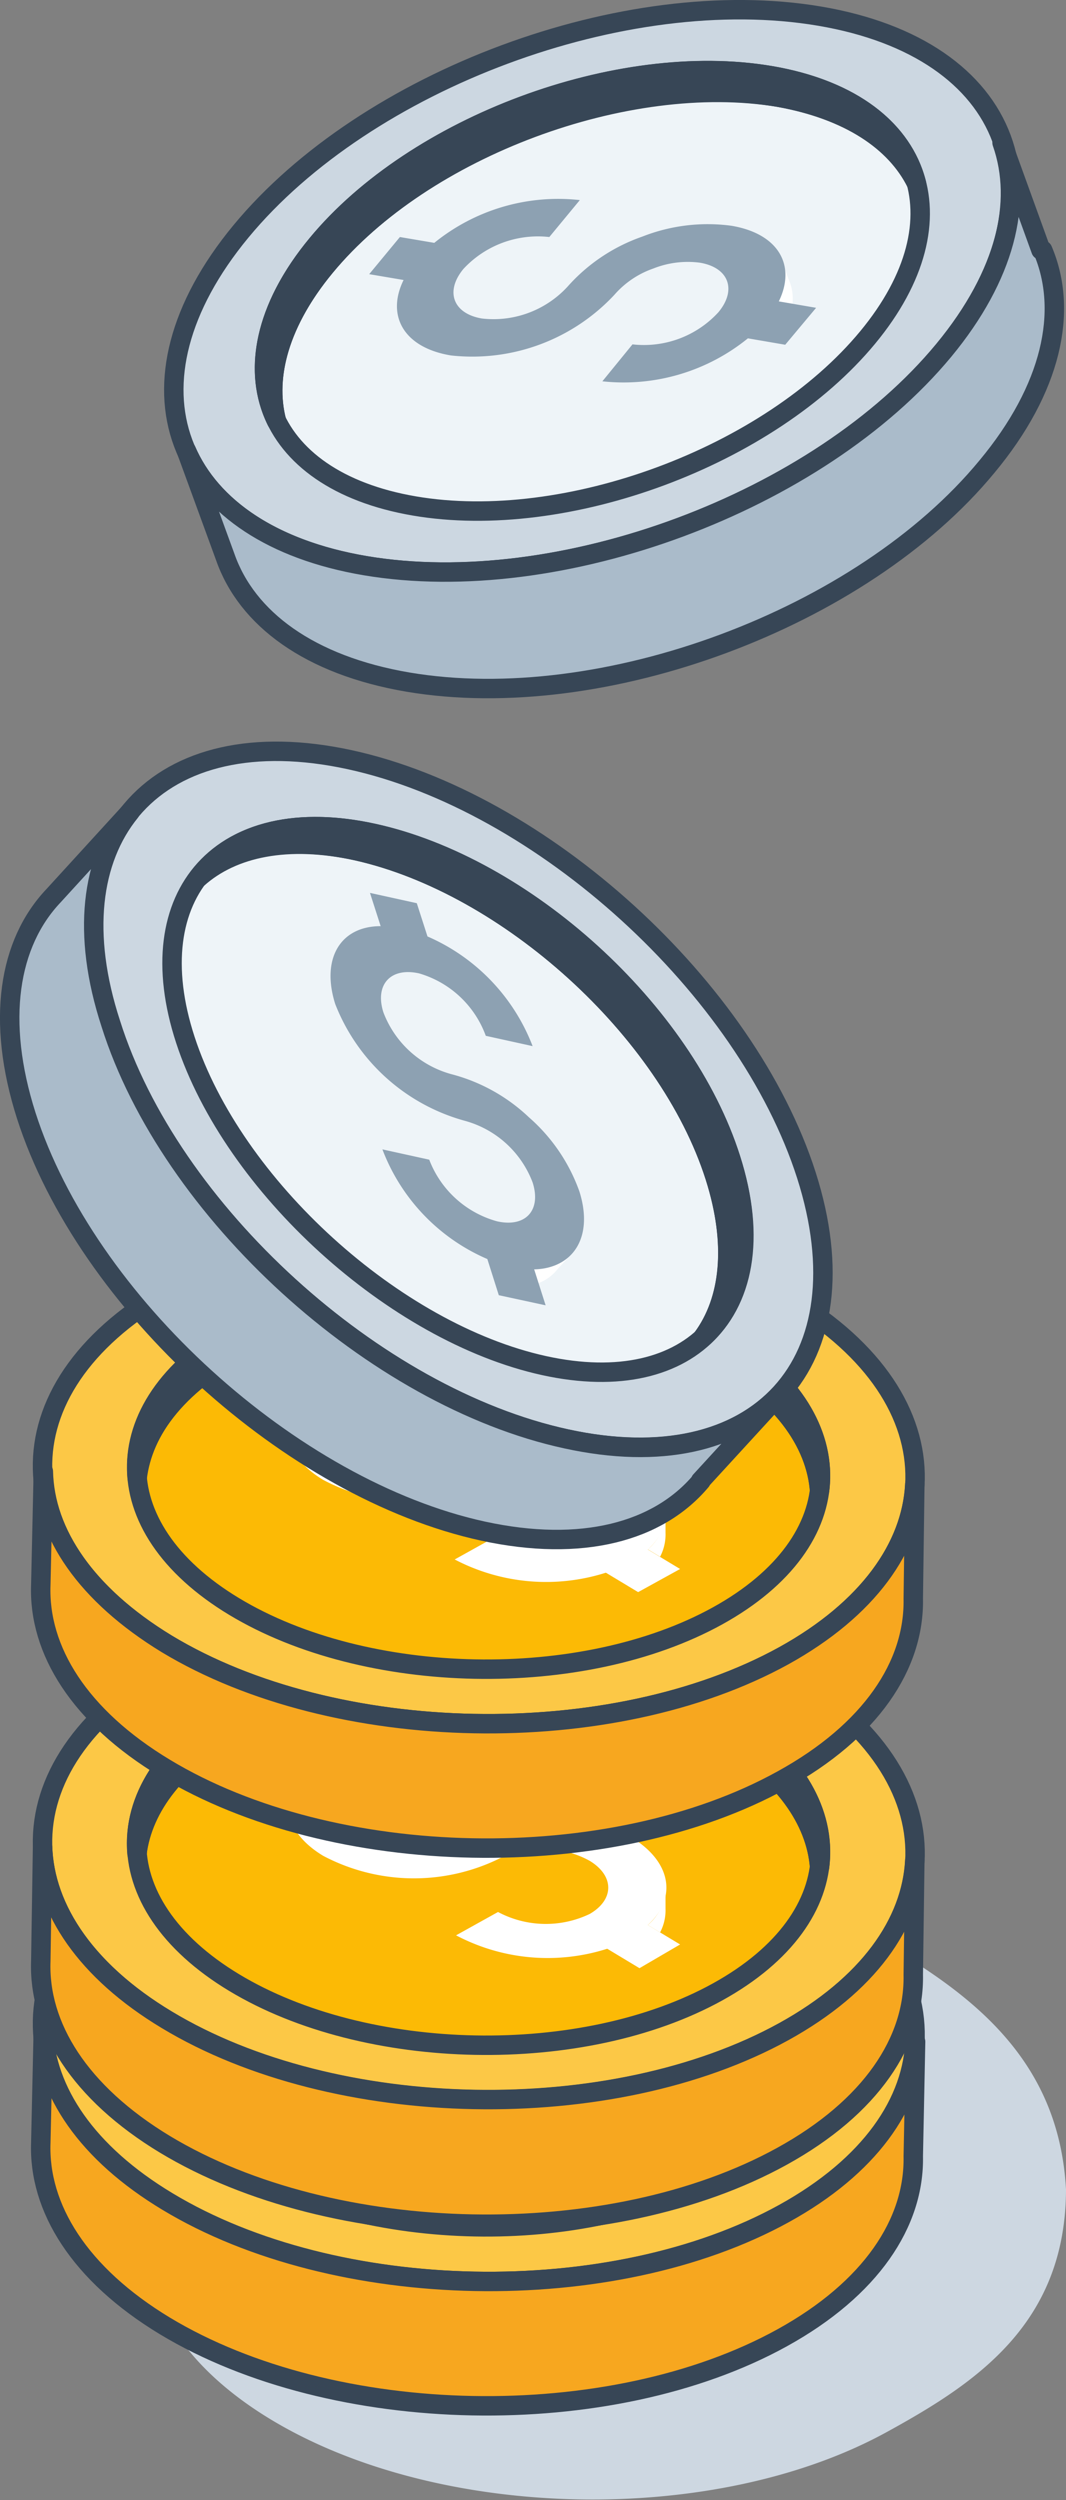 <svg xmlns="http://www.w3.org/2000/svg" viewBox="0 0 54.86 128.58"><rect x="0" y="0" width="54.86" height="128.58" fill="#808080" stroke="none"/><defs><style>.cls-1{fill:#cdd7e1;}.cls-2{fill:#fcba05;}.cls-2,.cls-3,.cls-4,.cls-5,.cls-7,.cls-8,.cls-9{stroke:#374656;stroke-linecap:round;stroke-linejoin:round;}.cls-3{fill:#fcc846;}.cls-4{fill:#374656;}.cls-5{fill:#f7a71f;}.cls-6{fill:#fff;}.cls-7{fill:#eef4f8;}.cls-8{fill:#ccd7e1;}.cls-9{fill:#aabbca;}.cls-10{fill:#8da1b2;}</style></defs><g id="Слой_2" data-name="Слой 2"><g id="Layer_1" data-name="Layer 1"><path class="cls-1" d="M54.86,112.6c-.34-6.22-4.23-9.56-8.68-12.25-8.67-5.23-22.9-5.5-31.76-.61-4.65,2.57-6.9,6-6.75,9.52L7.55,115h0c-.13,3.36,2,6.78,6.39,9.43,8.68,5.24,22.9,5.51,31.76.61,4.57-2.51,9.16-5.57,9.16-12.48Zm-42.31-3.11h0a6.07,6.07,0,0,1,.57-3.11A6.07,6.07,0,0,0,12.55,109.49Zm35.12.67h0a6.06,6.06,0,0,0-.45-3.12A6.06,6.06,0,0,1,47.67,110.16Z"/><path class="cls-2" d="M12,112.53c6.79,4.1,17.94,4.31,24.88.48s7.07-10.27.28-14.37-17.94-4.31-24.89-.48S5.23,108.43,12,112.53Z"/><path class="cls-3" d="M40.69,95.49C32,90.26,17.79,90,8.93,94.89s-9,13.1-.35,18.33,22.89,5.51,31.76.61S49.36,100.73,40.69,95.49Zm-3.48,1.92c6.8,4.1,6.67,10.53-.28,14.37s-18.08,3.62-24.88-.48-6.67-10.53.28-14.36S30.42,93.32,37.21,97.41Z"/><path class="cls-4" d="M42.18,105.31c-.2-2.4-1.86-4.78-5-6.67-6.8-4.1-17.94-4.31-24.89-.48-3.19,1.77-4.94,4.09-5.24,6.47-.24-2.8,1.52-5.62,5.27-7.69,7-3.84,18.09-3.62,24.88.47C40.88,99.63,42.52,102.51,42.18,105.31Z"/><path class="cls-5" d="M47,110.89c.07,3.42-2.18,6.82-6.75,9.34-8.86,4.89-23.08,4.62-31.76-.61-4.4-2.66-6.52-6.08-6.39-9.44h0l.13-5.83c.11,3.18,2.23,6.37,6.39,8.87,8.67,5.23,22.89,5.51,31.76.61,4.33-2.39,6.58-5.58,6.74-8.83L47,110.89Z"/><path class="cls-6" d="M33.34,108.37l.63.37a2.43,2.43,0,0,0,.28-1.22l0,0,0-1.18h0A2.59,2.59,0,0,1,33.34,108.37Z"/><path class="cls-6" d="M25.62,105a4.63,4.63,0,0,1,2.36-.52,4.81,4.81,0,0,1,2.35.61c1.28.77,1.26,2,0,2.72a5.26,5.26,0,0,1-4.72-.09l-2.16,1.19a10.1,10.1,0,0,0,7.78.69l1.66,1L35,109.37l-1.66-1c1.51-1.39,1.23-3.26-.85-4.52A9.2,9.2,0,0,0,28,102.69a9.16,9.16,0,0,0-4.51,1,5.18,5.18,0,0,1-4.71-.09c-1.29-.77-1.26-2,.05-2.72a5.18,5.18,0,0,1,4.71.09l2.16-1.19a10.07,10.07,0,0,0-7.77-.69l-1.54-.93-2.16,1.19,1.54.93c-1.51,1.38-1.24,3.26.85,4.51A10,10,0,0,0,25.62,105Z"/><path class="cls-2" d="M12,103.19c6.79,4.09,17.94,4.31,24.88.48S44,93.4,37.19,89.3,19.25,85,12.3,88.82,5.23,99.09,12,103.19Z"/><path class="cls-3" d="M40.69,86.15c-8.67-5.23-22.9-5.5-31.76-.6s-9,13.1-.35,18.33,22.89,5.5,31.76.61S49.36,91.38,40.69,86.15Zm-3.48,1.92c6.8,4.1,6.67,10.53-.28,14.37s-18.08,3.62-24.88-.48-6.67-10.53.28-14.36S30.42,84,37.21,88.07Z"/><path class="cls-4" d="M42.18,96c-.2-2.4-1.86-4.78-5-6.67-6.8-4.1-17.94-4.31-24.89-.48-3.19,1.77-4.94,4.08-5.24,6.47-.24-2.8,1.52-5.63,5.27-7.69,7-3.84,18.09-3.63,24.88.47C40.88,90.28,42.52,93.17,42.18,96Z"/><path class="cls-5" d="M47,101.55c.07,3.42-2.18,6.82-6.75,9.34-8.86,4.89-23.08,4.62-31.76-.61-4.4-2.66-6.52-6.08-6.39-9.44h0L2.19,95c.11,3.18,2.23,6.37,6.39,8.87,8.67,5.23,22.89,5.5,31.76.61,4.33-2.39,6.58-5.58,6.74-8.83L47,101.55Z"/><path class="cls-6" d="M33.34,99l.63.38a2.43,2.43,0,0,0,.28-1.22l0,0,0-1.18h0A2.56,2.56,0,0,1,33.34,99Z"/><path class="cls-6" d="M25.62,95.62A4.63,4.63,0,0,1,28,95.1a4.81,4.81,0,0,1,2.35.6c1.28.78,1.26,2,0,2.73a5.23,5.23,0,0,1-4.72-.1l-2.16,1.2a10.1,10.1,0,0,0,7.78.69l1.66,1L35,100l-1.66-1c1.51-1.38,1.23-3.25-.85-4.51A9.2,9.2,0,0,0,28,93.35a9.16,9.16,0,0,0-4.51,1,5.24,5.24,0,0,1-4.71-.09c-1.29-.78-1.26-2,.05-2.72a5.18,5.18,0,0,1,4.71.09l2.16-1.19a10.07,10.07,0,0,0-7.77-.69l-1.54-.93L14.24,90l1.54.93c-1.51,1.38-1.24,3.25.85,4.51A10,10,0,0,0,25.62,95.62Z"/><path class="cls-2" d="M12,83.84c6.79,4.1,17.94,4.32,24.88.48S44,74.05,37.19,70s-17.94-4.32-24.89-.48S5.23,79.75,12,83.84Z"/><path class="cls-3" d="M40.69,66.81c-8.67-5.23-22.9-5.5-31.76-.61s-9,13.11-.35,18.34,22.89,5.5,31.76.61S49.36,72,40.69,66.81Zm-3.48,1.92c6.8,4.1,6.67,10.53-.28,14.37s-18.08,3.62-24.88-.48-6.67-10.53.28-14.36S30.42,64.63,37.21,68.73Z"/><path class="cls-4" d="M42.18,76.63c-.2-2.4-1.86-4.79-5-6.67-6.8-4.1-17.94-4.32-24.89-.48C9.11,71.25,7.36,73.56,7.06,76c-.24-2.81,1.52-5.63,5.27-7.69,7-3.84,18.09-3.63,24.88.47C40.88,70.94,42.52,73.83,42.18,76.63Z"/><path class="cls-5" d="M47,82.21c.07,3.42-2.18,6.82-6.75,9.33-8.86,4.9-23.08,4.63-31.76-.61-4.4-2.65-6.52-6.07-6.39-9.43h0l.13-5.83C2.3,78.85,4.42,82,8.58,84.54c8.67,5.23,22.89,5.5,31.76.61,4.33-2.4,6.58-5.59,6.74-8.83L47,82.21Z"/><path class="cls-6" d="M33.34,79.68l.63.38a2.46,2.46,0,0,0,.28-1.23l0,0,0-1.18h0A2.57,2.57,0,0,1,33.34,79.68Z"/><path class="cls-6" d="M25.62,76.27A4.84,4.84,0,0,1,28,75.75a4.93,4.93,0,0,1,2.35.61c1.28.78,1.26,2,0,2.72A5.2,5.2,0,0,1,25.56,79l-2.16,1.2a10.14,10.14,0,0,0,7.78.68l1.66,1L35,80.69l-1.66-1c1.51-1.38,1.23-3.25-.85-4.51A9.1,9.1,0,0,0,28,74a9.16,9.16,0,0,0-4.51,1,5.24,5.24,0,0,1-4.71-.09c-1.29-.78-1.26-2,.05-2.72a5.18,5.18,0,0,1,4.71.09l2.16-1.2a10.16,10.16,0,0,0-7.77-.69l-1.54-.92-2.16,1.19,1.54.93c-1.51,1.38-1.24,3.25.85,4.51A9.93,9.93,0,0,0,25.62,76.27Z"/><path class="cls-7" d="M21.75,27.18C29.57,28.5,40,24.62,45.08,18.51S47.9,6.37,40.07,5,21.8,7.59,16.74,13.71,13.92,25.85,21.75,27.18Z"/><path class="cls-8" d="M42.18.83C32.19-.86,18.86,4.09,12.4,11.9S8.8,27.39,18.79,29.09,42.11,25.82,48.57,18,52.16,2.52,42.18.83ZM39.65,3.89c7.82,1.33,10.06,7.36,5,13.47s-15.5,10-23.33,8.66-10.06-7.35-5-13.46S31.82,2.57,39.65,3.89Z"/><path class="cls-4" d="M47.16,9.42C46.09,7.26,43.68,5.65,40.07,5,32.25,3.71,21.8,7.59,16.74,13.71c-2.33,2.81-3.11,5.61-2.51,7.94-1.24-2.53-.64-5.8,2.09-9.09,5.06-6.12,15.5-10,23.33-8.67C43.87,4.61,46.46,6.69,47.16,9.42Z"/><path class="cls-9" d="M53.66,12.86C55,16,54.12,20,50.79,24,44.34,31.82,31,36.77,21,35.08c-5.07-.86-8.3-3.26-9.41-6.44h0l-2-5.47c1.27,2.92,4.42,5.11,9.2,5.92,10,1.69,23.32-3.27,29.78-11.06,3.16-3.82,4.08-7.61,3-10.69l2,5.52Z"/><path class="cls-6" d="M40.05,15.5l.73.12a2.34,2.34,0,0,0-.19-1.24h0l-.41-1.1h0A2.57,2.57,0,0,1,40.05,15.5Z"/><path class="cls-10" d="M31.62,15.16a4.7,4.7,0,0,1,2-1.35,4.8,4.8,0,0,1,2.4-.3c1.49.25,1.91,1.4.95,2.55a5.2,5.2,0,0,1-4.42,1.65L31,19.61a10.15,10.15,0,0,0,7.49-2.21l1.92.33L42,15.83l-1.92-.33c.9-1.84,0-3.48-2.44-3.89a9.18,9.18,0,0,0-4.59.56,9.15,9.15,0,0,0-3.84,2.57,5.18,5.18,0,0,1-4.41,1.64c-1.48-.25-1.91-1.39-.95-2.55a5.23,5.23,0,0,1,4.42-1.64l1.57-1.9a10.11,10.11,0,0,0-7.49,2.2l-1.77-.3L19,14.1l1.77.3c-.9,1.83,0,3.48,2.44,3.88A10,10,0,0,0,31.62,15.16Z"/><path class="cls-7" d="M8.71,54.39C11.13,62,19.37,69.45,27.12,71.14s12.09-3.08,9.67-10.64-10.66-15-18.41-16.74S6.3,46.83,8.71,54.39Z"/><path class="cls-8" d="M41.5,60.44C38.41,50.8,27.89,41.22,18,39.07S2.57,43,5.66,52.64,19.26,71.86,29.15,74,44.58,70.09,41.5,60.44Zm-3.89-.84C40,67.16,35.7,71.92,28,70.23S12,61,9.54,53.48s1.91-12.32,9.66-10.63S35.2,52,37.61,59.6Z"/><path class="cls-4" d="M36.15,68.81c1.43-1.94,1.75-4.82.64-8.31-2.41-7.56-10.66-15-18.41-16.74-3.57-.78-6.41-.19-8.21,1.42,1.67-2.27,4.85-3.24,9-2.33C27,44.54,35.2,52,37.61,59.6,38.92,63.68,38.26,66.94,36.15,68.81Z"/><path class="cls-9" d="M36.08,76.16c-2.2,2.62-6.13,3.69-11.23,2.58C15,76.59,4.44,67,1.35,57.37-.21,52.48.44,48.5,2.76,46.06h0l3.94-4.31c-2,2.47-2.51,6.27-1,10.89C8.74,62.29,19.26,71.86,29.15,74c4.85,1.06,8.64.14,10.9-2.2l-4,4.36Z"/><path class="cls-6" d="M27.49,65.29l.22.7a2.27,2.27,0,0,0,1-.74v0l.8-.87h0A2.6,2.6,0,0,1,27.49,65.29Z"/><path class="cls-10" d="M23.92,57.64a5.19,5.19,0,0,1,3.49,3.17c.46,1.43-.36,2.33-1.83,2a5.22,5.22,0,0,1-3.49-3.17l-2.41-.53a10,10,0,0,0,5.4,5.64l.59,1.86,2.41.52-.59-1.85c2-.05,3.07-1.64,2.33-4a9.13,9.13,0,0,0-2.6-3.82,9.14,9.14,0,0,0-4-2.22,5.21,5.21,0,0,1-3.49-3.18c-.45-1.42.37-2.33,1.84-2A5.2,5.2,0,0,1,25,53.27l2.41.53A10.09,10.09,0,0,0,22,48.16l-.55-1.71-2.41-.53.55,1.71c-2.05,0-3.08,1.64-2.34,4A10,10,0,0,0,23.92,57.64Z"/></g></g></svg>